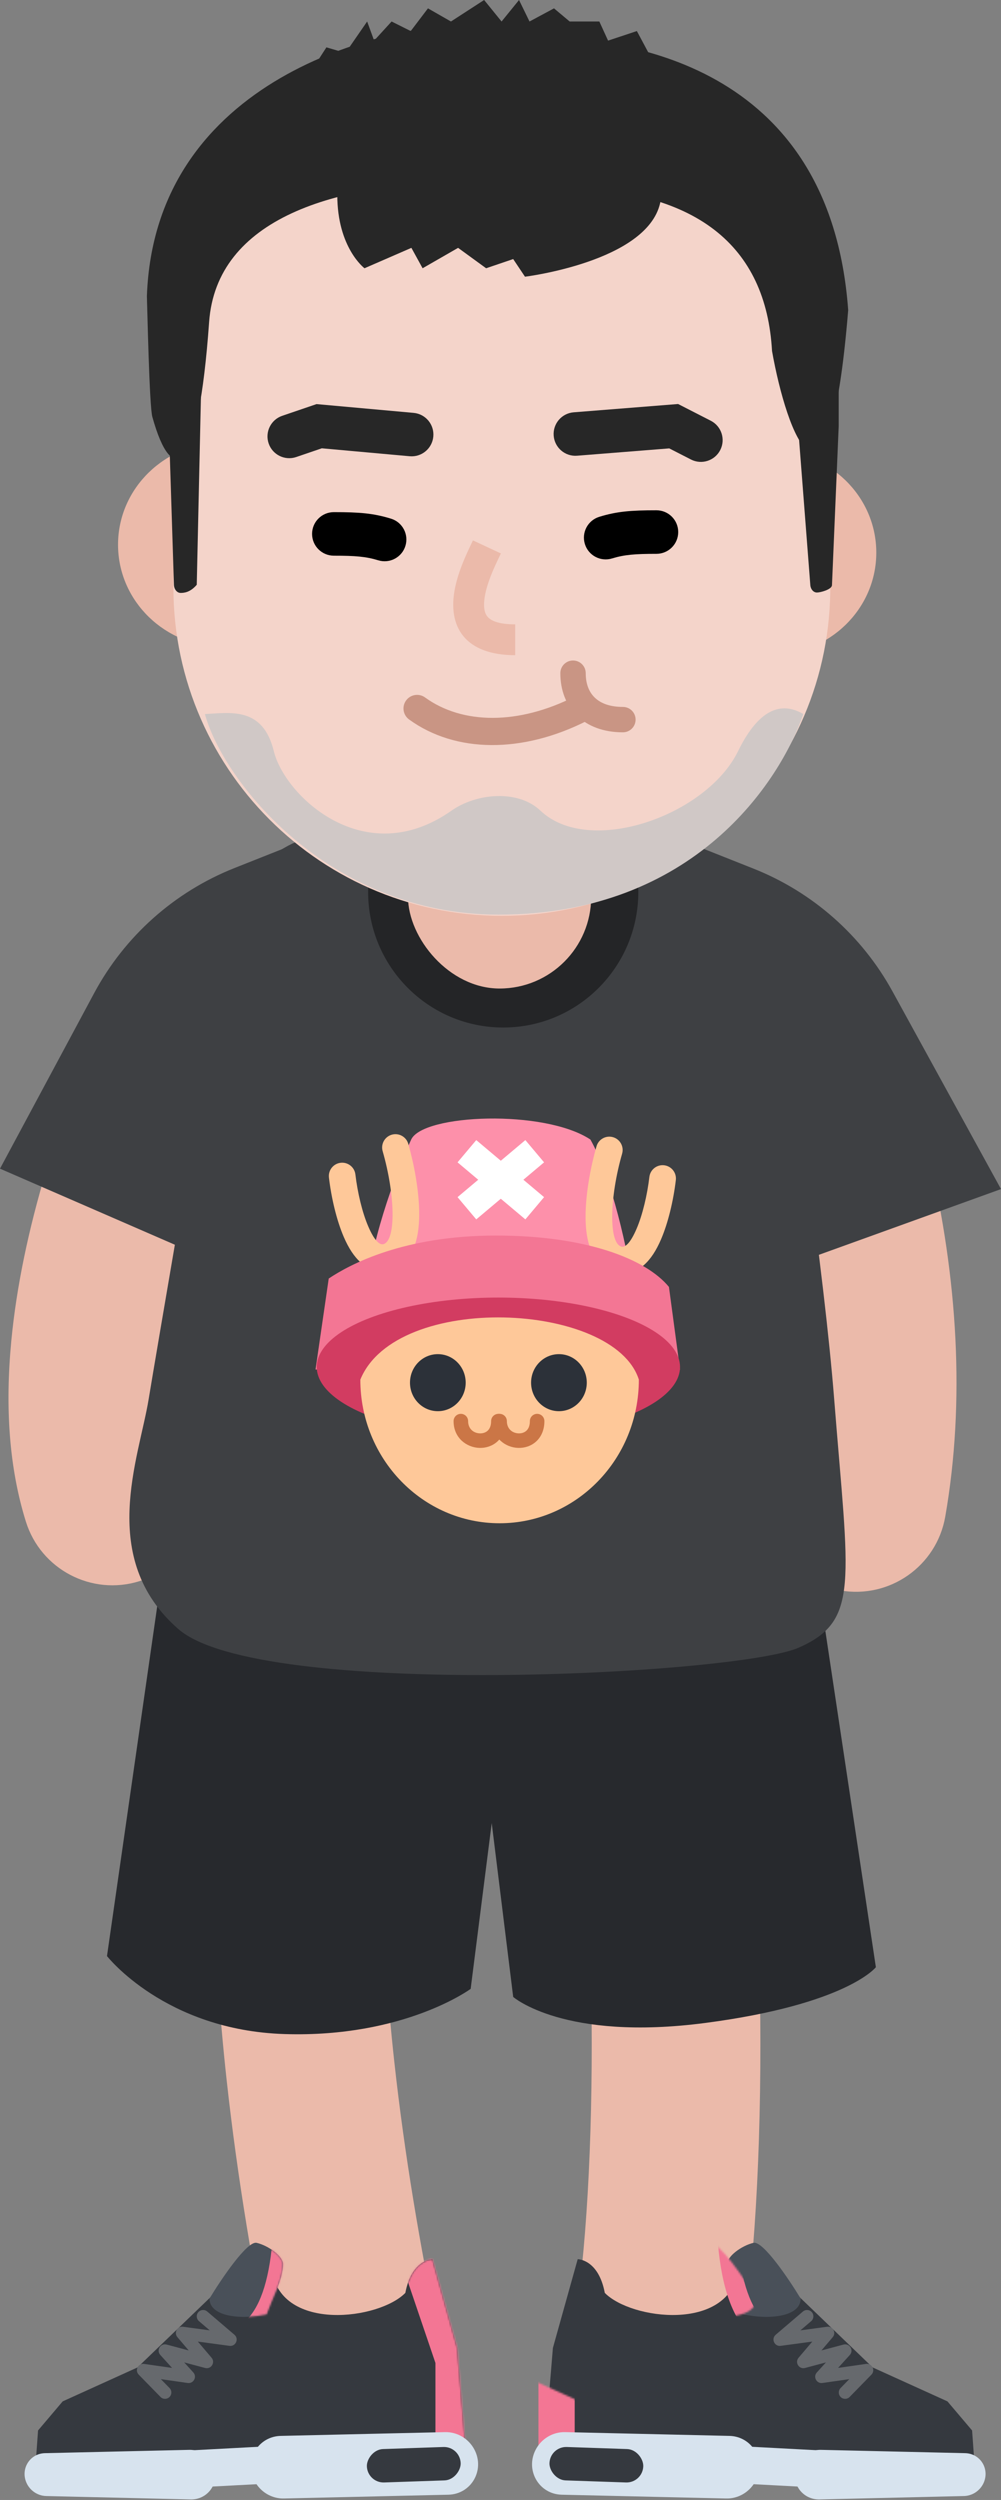 <?xml version="1.0" encoding="UTF-8"?>
<svg width="552px" height="1378px" viewBox="0 0 552 1378" version="1.1" xmlns="http://www.w3.org/2000/svg" xmlns:xlink="http://www.w3.org/1999/xlink">
    <rect x="0" y="0" width="552" height="1378" fill="#808080" stroke="none"/>
    <!-- Generator: Sketch 55.2 (78181) - https://sketchapp.com -->
    <title>gee_me_013</title>
    <desc>Created with Sketch.</desc>
    <defs>
        <path d="M237.916,107.167 L233.1,49.187 L219.424,0.277 C219.424,0.277 207.987,0.277 204.487,18.857 C189.987,33.697 136.487,40.347 130.987,7.017 C116.487,3.437 111.817,7.017 111.817,7.017 L56.758,59.957 L15.53,78.657 L1.938,94.687 L0,121.737 L237.916,107.167 Z" id="path-1"></path>
        <path d="M26,0.73 C20.801,-0.5 6.501,20.69 0,31.44 C0,41.68 17.998,43.21 31.498,40.14 C34.5,31.44 40.5,21.1 40.5,12.45 C40.5,8.05 32.499,2.27 26,0.73 Z" id="path-3"></path>
        <path d="M238.082,107.167 L233.266,49.187 L219.59,0.277 C219.59,0.277 208.153,0.277 204.653,18.857 C190.153,33.697 136.653,40.347 131.153,7.017 C116.653,3.437 111.983,7.017 111.983,7.017 L56.924,59.957 L15.696,78.657 L2.104,94.687 L0.166,121.737 L238.082,107.167 Z" id="path-5"></path>
        <path d="M26.133,0.73 C20.934,-0.5 6.634,20.69 0.133,31.44 C0.133,41.68 18.131,43.21 31.631,40.14 C34.633,31.44 40.633,21.1 40.633,12.45 C40.633,8.05 32.632,2.27 26.133,0.73 Z" id="path-7"></path>
    </defs>
    <g id="GEE!-ME" stroke="none" stroke-width="1" fill="none" fill-rule="evenodd">
        <g id="gee_me_013" transform="translate(-324, -111)">
            <g transform="translate(324, 111)">
                <g id="lower-limb" transform="translate(13, 869)">
                    <path d="M303.422,99.641 C308.808,126.293 312.766,183.177 313.26,244.699 C313.798,311.726 310.278,374.604 303.186,415.444 C298.792,440.746 315.741,464.82 341.044,469.214 C366.346,473.608 390.42,456.659 394.814,431.356 C403.032,384.038 406.836,316.081 406.257,243.953 C405.719,176.967 401.409,115.011 394.578,81.217 C389.491,56.045 364.96,39.763 339.788,44.851 C314.616,49.938 298.334,74.469 303.422,99.641 Z" id="Path" fill="#EBBAAA" fill-rule="nonzero"></path>
                    <path d="M112.292,81.306 C102.86,134.792 103.617,201.3 112.005,277.719 C117.935,331.743 126.959,384.978 137.744,437.025 C142.955,462.172 167.565,478.334 192.712,473.123 C217.859,467.912 234.021,443.302 228.81,418.155 C218.573,368.757 210.014,318.261 204.45,267.572 C196.94,199.155 196.273,140.585 203.878,97.456 C208.338,72.165 191.451,48.047 166.16,43.588 C140.869,39.128 116.751,56.015 112.292,81.306 Z" id="Path" fill="#EBBAAA" fill-rule="nonzero"></path>
                    <path d="M76,0.373 L271.093,34.13 L246.548,227.27 C246.548,227.27 210,254.24 144,252.19 C78,250.14 46,209.2 46,209.2 L76,0.373 Z" id="Path" fill="#27292D" fill-rule="nonzero"></path>
                    <path d="M248,53.603 L438,2.421 L470,215.34 C470,215.34 454,235.81 376,246.05 C298,256.28 270,231.72 270,231.72 L248,53.603 Z" id="Path" fill="#27292D" fill-rule="nonzero"></path>
                    <g id="Group" transform="translate(0.547, 366.53)">
                        <g id="Group-8" transform="translate(5.497, 9.463)">
                            <mask id="mask-2" fill="white">
                                <use xlink:href="#path-1"></use>
                            </mask>
                            <use id="Path" fill="#35393F" fill-rule="nonzero" xlink:href="#path-1"></use>
                            <polygon id="Path-2" fill="#F37694" fill-rule="nonzero" mask="url(#mask-2)" points="221.082 108.444 241.082 108.444 241.082 54.19 218.6 -12 199.662 -5.568 221.082 57.494"></polygon>
                        </g>
                        <path d="M87.423,46.992 C84.242,46.561 82.207,50.282 84.287,52.728 L90.521,60.056 L78.356,56.808 C74.984,55.908 72.516,59.957 74.861,62.542 L81.336,69.679 L65.949,67.475 C62.639,67.001 60.613,70.995 62.95,73.386 L74.95,85.666 C76.301,87.049 78.517,87.074 79.899,85.723 C81.282,84.372 81.307,82.156 79.956,80.774 L75.16,75.866 L89.957,77.985 C93.203,78.449 95.248,74.597 93.045,72.168 L88.026,66.635 L99.55,69.712 C102.866,70.597 105.343,66.676 103.119,64.062 L95.543,55.156 L112.983,57.518 C116.444,57.987 118.382,53.655 115.725,51.388 L100.725,38.588 C99.255,37.333 97.046,37.508 95.791,38.978 C94.536,40.448 94.711,42.658 96.181,43.912 L102.124,48.983 L87.423,46.992 Z" id="Path" fill="#66696D" fill-rule="nonzero"></path>
                        <g id="Group-9" transform="translate(101.982, 0)">
                            <mask id="mask-4" fill="white">
                                <use xlink:href="#path-3"></use>
                            </mask>
                            <use id="Path" fill="#495059" fill-rule="nonzero" xlink:href="#path-3"></use>
                            <path d="M34.673,1.7408297e-13 C32.737,22.566 27.427,37.3 19.275,44.286 L26.433,52.638 C37.253,43.366 43.474,26.105 45.633,0.94 L34.673,1.7408297e-13 Z" id="Path-3" fill="#F37694" fill-rule="nonzero" mask="url(#mask-4)"></path>
                        </g>
                        <path d="M248.157,114.86 C245.035,108.74 238.665,104.91 231.876,105.07 L141.216,107.15 C131.678,107.37 124.355,115.27 124.861,124.8 C125.367,134.32 133.509,141.87 143.048,141.65 L233.708,139.57 C246.25,139.28 253.923,126.16 248.157,114.86 Z" id="Path" fill="#D7E3EE" fill-rule="nonzero"></path>
                        <rect id="Rectangle" fill="#D7E3EE" fill-rule="nonzero" transform="translate(102.153, 124.855) scale(-1, 1) rotate(3.035) translate(-102.153, -124.855) " x="42.596" y="114.583" width="119.114" height="20.544" rx="10.272"></rect>
                        <path d="M105.17,128.19 C104.77,120.65 98.321,114.67 90.768,114.84 L11.225,116.67 C3.289,116.85 -1.988,124.63 0.715,132.17 C2.421,136.92 6.913,140.18 11.928,140.3 L91.581,142.17 C99.396,142.35 105.584,135.99 105.17,128.19 Z" id="Path" fill="#D7E3EE" fill-rule="nonzero"></path>
                        <rect id="Rectangle" fill="#35393F" fill-rule="nonzero" transform="translate(214.628, 123.042) scale(-1, 1) rotate(1.953) translate(-214.628, -123.042) " x="188.751" y="113.83" width="51.753" height="18.425" rx="9.212"></rect>
                    </g>
                    <g id="Group-3" transform="translate(280.39, 366.53)">
                        <g id="Group-10" transform="translate(6.528, 9.463)">
                            <mask id="mask-6" fill="white">
                                <use xlink:href="#path-5"></use>
                            </mask>
                            <use id="Path" fill="#35393F" fill-rule="nonzero" transform="translate(119.124, 61.007) scale(-1, 1) translate(-119.124, -61.007) " xlink:href="#path-5"></use>
                            <polygon id="Path-2" fill="#F37694" fill-rule="nonzero" mask="url(#mask-6)" transform="translate(17.71, 48.222) scale(-1, 1) translate(-17.71, -48.222) " points="18.42 108.444 38.42 108.444 38.42 54.19 15.937 -12 -3 -5.568 18.42 57.494"></polygon>
                        </g>
                        <path d="M158.624,46.992 C155.443,46.561 153.408,50.282 155.488,52.728 L161.722,60.056 L149.557,56.808 C146.185,55.908 143.717,59.957 146.062,62.542 L152.536,69.679 L137.15,67.475 C133.84,67.001 131.814,70.995 134.151,73.386 L146.151,85.666 C147.502,87.049 149.718,87.074 151.1,85.723 C152.483,84.372 152.508,82.156 151.157,80.774 L146.361,75.866 L161.158,77.985 C164.403,78.449 166.449,74.597 164.246,72.168 L159.226,66.635 L170.751,69.712 C174.067,70.597 176.544,66.676 174.32,64.062 L166.743,55.156 L184.184,57.518 C187.645,57.987 189.582,53.655 186.926,51.388 L171.926,38.588 C170.455,37.333 168.246,37.508 166.992,38.978 C165.737,40.448 165.912,42.658 167.382,43.912 L173.324,48.983 L158.624,46.992 Z" id="Path" fill="#66696D" fill-rule="nonzero" transform="translate(160.654, 62.235) scale(-1, 1) translate(-160.654, -62.235) "></path>
                        <g id="Group-11" transform="translate(107.493, 0)">
                            <mask id="mask-8" fill="white">
                                <use xlink:href="#path-7"></use>
                            </mask>
                            <use id="Path" fill="#495059" fill-rule="nonzero" transform="translate(20.383, 21.115) scale(-1, 1) translate(-20.383, -21.115) " xlink:href="#path-7"></use>
                            <path d="M10.397,0 C8.462,22.566 3.151,37.3 -5,44.286 L2.158,52.638 C12.977,43.366 19.199,26.105 21.357,0.94 L10.397,0 Z" id="Path-3" fill="#F37694" fill-rule="nonzero" mask="url(#mask-8)" transform="translate(8.179, 26.319) scale(-1, 1) translate(-8.179, -26.319) "></path>
                        </g>
                        <path d="M123.321,114.86 C120.199,108.74 113.829,104.91 107.04,105.07 L16.38,107.15 C6.842,107.37 -0.481,115.27 0.025,124.8 C0.531,134.32 8.673,141.87 18.212,141.65 L108.872,139.57 C121.414,139.28 129.087,126.16 123.321,114.86 Z" id="Path" fill="#D7E3EE" fill-rule="nonzero" transform="translate(62.635, 123.36) scale(-1, 1) translate(-62.635, -123.36) "></path>
                        <rect id="Rectangle" fill="#D7E3EE" fill-rule="nonzero" transform="translate(147.954, 124.855) rotate(3.035) translate(-147.954, -124.855) " x="88.397" y="114.583" width="119.114" height="20.544" rx="10.272"></rect>
                        <path d="M250.088,128.19 C249.688,120.65 243.239,114.67 235.686,114.84 L156.142,116.67 C148.207,116.85 142.929,124.63 145.632,132.17 C147.338,136.92 151.83,140.18 156.845,140.3 L236.499,142.17 C244.314,142.35 250.502,135.99 250.088,128.19 Z" id="Path" fill="#D7E3EE" fill-rule="nonzero" transform="translate(197.512, 128.505) scale(-1, 1) translate(-197.512, -128.505) "></path>
                        <rect id="Rectangle" fill="#35393F" fill-rule="nonzero" transform="translate(35.479, 123.042) rotate(1.953) translate(-35.479, -123.042) " x="9.603" y="113.83" width="51.753" height="18.425" rx="9.212"></rect>
                    </g>
                </g>
                <g id="upper-limb" transform="translate(0, 416)" fill-rule="nonzero">
                    <path d="M77.863,104.525 C63.008,127.78 40.307,179.758 25.485,229.159 C15.773,261.526 9.097,293.105 6.242,323.039 C2.762,359.526 4.988,392.944 14.266,422.704 C22.486,449.067 50.52,463.775 76.883,455.556 C103.245,447.337 117.953,419.302 109.734,392.94 C99.997,361.709 104.601,313.439 121.266,257.898 C128.027,235.366 136.419,212.822 145.367,192.334 C152.232,176.618 158.948,163.35 162.137,158.357 C177.002,135.085 170.187,104.169 146.916,89.304 C123.644,74.439 92.728,81.254 77.863,104.525 Z" id="Path" fill="#EBBAAA"></path>
                    <path d="M383.864,155.286 C384.167,155.76 384.715,156.71 385.414,158.025 C386.325,159.74 387.361,161.824 388.478,164.21 C391.061,169.726 393.877,176.418 396.722,183.897 C403.518,201.758 409.859,222.379 414.947,244.07 C427.794,298.843 431.324,353.712 422.747,402.799 C417.994,430.001 436.193,455.906 463.395,460.659 C490.597,465.412 516.502,447.213 521.255,420.011 C532.393,356.265 528.014,288.212 512.305,221.235 C500.642,171.512 482.601,124.096 468.138,101.454 C453.273,78.183 422.357,71.368 399.085,86.233 C375.814,101.098 368.999,132.014 383.864,155.286 Z" id="Path" fill="#EBBAAA"></path>
                    <path d="M126.449,94.956 C131.593,65.003 157.388,43.133 187.782,42.856 L282.073,41.994 L368.917,47.76 C398.224,49.706 422.336,71.63 426.818,100.671 C437.094,167.256 454.486,285.254 460,355.105 C468,456.445 474.241,477.36 440.355,492.235 C406.47,507.11 143,520.934 98.356,481.955 C53.711,442.976 76.644,387.942 82,355.105 C85.895,331.227 112.32,177.213 126.449,94.956 Z" id="Path" fill="#3E4043"></path>
                    <path d="M113,277.309 L0,228.174 L51.911,131.437 C68.759,100.039 96.167,75.612 129.289,62.474 L158,51.085 L113,277.309 Z" id="Path" fill="#3E4043"></path>
                    <path d="M430,283.45 L552,239.434 L492.161,130.459 C475.251,99.665 448.134,75.731 415.478,62.778 L386,51.085 L430,283.45 Z" id="Path" fill="#3E4043"></path>
                    <ellipse id="Oval" fill="#242527" cx="277.5" cy="75.652" rx="74.5" ry="74.725"></ellipse>
                    <rect id="Rectangle" fill="#EBBAAA" x="225" y="11.163" width="101" height="117.718" rx="50.5"></rect>
                    <path d="M226.754,212.123 C217.405,232.231 203.121,272.562 202.714,296.486 L349.625,296.486 C346.169,273.611 337.605,233.599 325.585,212.124 C300.185,195.32 233.28,198.088 226.754,212.123 Z" id="Path" fill="#FD90AA"></path>
                    <path d="M276.17,223.812 L289.71,212.427 L300.024,224.693 L288.621,234.282 L300.025,243.871 L289.711,256.137 L276.17,244.751 L262.629,256.137 L252.315,243.871 L263.719,234.282 L252.316,224.693 L262.63,212.427 L276.17,223.812 Z" id="Combined-Shape" fill="#FFFFFF"></path>
                    <path d="M181.395,233.087 C182.699,244.204 185.592,256.561 189.574,265.811 C192.194,271.896 195.265,276.689 199.017,279.964 C204.041,284.35 210.189,285.821 216.512,283.59 C222.593,281.443 226.671,276.52 228.917,269.778 C230.645,264.593 231.32,258.29 231.143,251.022 C230.866,239.63 228.429,225.922 225.131,214.477 C224.008,210.578 219.938,208.329 216.04,209.452 C212.141,210.575 209.892,214.645 211.015,218.543 C217.892,242.417 218.497,267.309 211.622,269.736 C209.432,270.509 206.483,267.935 203.067,260.001 C199.721,252.227 197.138,241.194 195.987,231.375 C195.514,227.346 191.865,224.463 187.835,224.935 C183.806,225.408 180.923,229.057 181.395,233.087 Z" id="Path" fill="#FEC899"></path>
                    <path d="M358.097,232.742 C356.946,242.561 354.363,253.594 351.017,261.368 C347.601,269.302 344.652,271.876 342.462,271.102 C335.587,268.676 336.192,243.784 343.069,219.909 C344.192,216.011 341.943,211.941 338.044,210.818 C334.146,209.695 330.076,211.944 328.953,215.843 C325.655,227.288 323.218,240.997 322.941,252.388 C322.764,259.657 323.439,265.96 325.167,271.145 C327.413,277.887 331.492,282.81 337.572,284.956 C343.894,287.187 350.042,285.717 355.067,281.331 C358.819,278.056 361.89,273.262 364.51,267.177 C368.492,257.928 371.385,245.571 372.689,234.454 C373.161,230.424 370.278,226.775 366.249,226.302 C362.219,225.83 358.57,228.713 358.097,232.742 Z" id="Path" fill="#FEC899"></path>
                    <path d="M181.277,288.732 L174,338.866 L375,338.866 L368.889,293.358 C356.055,277.773 322.914,265.042 273.498,265.042 C222.748,265.042 193.092,280.835 181.277,288.732 Z" id="Path" fill="#F37694"></path>
                    <ellipse id="Oval" fill="#D23C61" cx="274.834" cy="337.499" rx="100.166" ry="38.279"></ellipse>
                    <path d="M352.295,344.451 C352.295,388.179 317.913,423.628 275.501,423.628 C233.089,423.628 198.707,388.179 198.707,344.451 C218.476,296.027 338.609,301.506 352.295,344.451 Z" id="Path" fill="#FEC899"></path>
                    <ellipse id="Oval" fill="#2C3139" cx="241.445" cy="346.133" rx="15.359" ry="15.722"></ellipse>
                    <ellipse id="Oval" fill="#2C3139" cx="308.222" cy="346.133" rx="15.359" ry="15.722"></ellipse>
                    <path d="M258.139,367.323 C258.139,365.11 256.346,363.316 254.133,363.316 C251.92,363.316 250.126,365.11 250.126,367.323 L258.139,367.323 Z M278.84,367.323 C278.84,365.11 277.047,363.316 274.834,363.316 C272.621,363.316 270.827,365.11 270.827,367.323 L278.84,367.323 Z M250.126,367.323 C250.126,376.68 257.395,381.864 264.351,382.093 C267.837,382.208 271.486,381.12 274.302,378.548 C277.177,375.921 278.84,372.059 278.84,367.323 L270.827,367.323 C270.827,370.106 269.903,371.712 268.897,372.632 C267.831,373.606 266.305,374.14 264.616,374.084 C261.221,373.972 258.139,371.637 258.139,367.323 L250.126,367.323 Z" id="Shape" fill="#CB7646"></path>
                    <path d="M279.509,367.323 C279.509,365.11 277.715,363.316 275.502,363.316 C273.289,363.316 271.495,365.11 271.495,367.323 L279.509,367.323 Z M300.21,367.323 C300.21,365.11 298.416,363.316 296.203,363.316 C293.99,363.316 292.196,365.11 292.196,367.323 L300.21,367.323 Z M271.495,367.323 C271.495,376.68 278.764,381.864 285.72,382.093 C289.206,382.208 292.856,381.12 295.671,378.548 C298.546,375.921 300.21,372.059 300.21,367.323 L292.196,367.323 C292.196,370.106 291.272,371.712 290.266,372.632 C289.2,373.606 287.674,374.14 285.985,374.084 C282.59,373.972 279.509,371.637 279.509,367.323 L271.495,367.323 Z" id="Shape" fill="#CB7646"></path>
                </g>
                <g id="head" transform="translate(65.094, 0)" fill-rule="nonzero">
                    <ellipse id="Oval" fill="#EBBAAA" cx="58.069" cy="300.242" rx="58.069" ry="56.382"></ellipse>
                    <ellipse id="Oval" fill="#EBBAAA" cx="360.07" cy="304.612" rx="58.069" ry="56.382"></ellipse>
                    <path d="M37.407,185.278 C40.05,138.081 74.541,98.771 120.996,90.015 L182.327,78.455 C206.142,73.966 230.612,74.266 254.31,79.336 L373.906,104.923 L388.906,258.98 L392.37,311.873 C399.207,416.329 316.327,504.813 211.647,504.813 C107.975,504.813 25.46,417.953 30.776,314.417 L37.407,185.278 Z" id="Path" fill="#F4D4CA"></path>
                    <path d="M85.906,414.061 C79.87,389.343 61.907,392.906 47.907,393.588 C57.907,430.439 115.906,504.14 209.906,504.14 C317.906,504.14 365.24,430.439 377.906,393.588 C363.906,385.399 351.906,393.588 341.906,414.061 C324.555,449.583 259.906,472.408 232.906,446.817 C220.412,434.975 197.46,437.278 183.906,446.817 C135.906,480.597 91.906,438.628 85.906,414.061 Z" id="Path" fill="#D0C8C6"></path>
                    <path d="M160.505,396.59 C186.087,415.13 222.983,415.434 258.808,397.201 C262.5,395.322 263.969,390.807 262.091,387.115 C260.212,383.424 255.696,381.954 252.005,383.833 C220.885,399.671 189.966,399.416 169.308,384.444 C165.954,382.013 161.264,382.762 158.834,386.116 C156.403,389.47 157.151,394.159 160.505,396.59 Z" id="Path" fill="#C99584"></path>
                    <path d="M243.906,371.068 C243.906,390.171 256.902,403.659 278.406,403.659 C282.272,403.659 285.406,400.525 285.406,396.659 C285.406,392.793 282.272,389.659 278.406,389.659 C264.753,389.659 257.906,382.553 257.906,371.068 C257.906,367.202 254.772,364.068 250.906,364.068 C247.041,364.068 243.906,367.202 243.906,371.068 Z" id="Path" fill="#C99584"></path>
                    <path d="M160.828,251.482 C167.429,252.078 173.263,247.211 173.859,240.61 C174.455,234.01 169.587,228.176 162.987,227.58 L109.445,222.744 L90.532,229.198 C84.26,231.338 80.91,238.158 83.051,244.43 C85.191,250.703 92.011,254.052 98.283,251.912 L112.368,247.106 L160.828,251.482 Z" id="Path" fill="#272727"></path>
                    <path d="M315.939,253.283 C321.839,256.303 329.069,253.968 332.089,248.068 C335.108,242.169 332.773,234.938 326.874,231.919 L308.846,222.692 L251.247,227.27 C244.64,227.795 239.71,233.576 240.235,240.183 C240.76,246.789 246.542,251.719 253.148,251.194 L303.967,247.156 L315.939,253.283 Z" id="Path" fill="#272727"></path>
                    <path d="M195.706,297.863 C195.462,298.384 194.127,301.187 193.716,302.062 C192.759,304.1 191.938,305.919 191.146,307.78 C188.763,313.382 186.991,318.585 185.92,323.654 C181.246,345.773 191.675,361.143 219,361.143 L219,344.143 C210,344.143 205.27,342.241 203.315,339.361 C201.687,336.961 201.354,332.842 202.553,327.168 C203.364,323.328 204.801,319.108 206.789,314.435 C207.49,312.787 208.23,311.15 209.105,309.285 C209.486,308.475 210.83,305.653 211.107,305.059 L195.706,297.863 Z" id="Path" fill="#EBBAAA"></path>
                    <path d="M119.001,306.295 C130.852,306.295 136.752,306.772 143.478,308.837 C149.813,310.783 156.526,307.224 158.472,300.889 C160.417,294.553 156.859,287.84 150.523,285.895 C140.82,282.915 133.149,282.295 119.001,282.295 C112.373,282.295 107.001,287.668 107.001,294.295 C107.001,300.922 112.373,306.295 119.001,306.295 Z" id="Path" fill="#000000"></path>
                    <path d="M296.906,281.272 C282.758,281.272 275.087,281.892 265.384,284.872 C259.048,286.817 255.49,293.53 257.435,299.866 C259.381,306.201 266.094,309.76 272.429,307.814 C279.155,305.749 285.055,305.272 296.906,305.272 C303.534,305.272 308.906,299.899 308.906,293.272 C308.906,286.645 303.534,281.272 296.906,281.272 Z" id="Path" fill="#000000"></path>
                    <path d="M195.242,100.316 C119.04,100.316 54.261,120.682 50.221,177.53 C44.203,262.218 29.815,269.03 18.907,229.756 C17.244,223.771 16.144,169.476 15.906,163.269 C20.224,42.604 147.73,13.464 195.242,13.464 C234.183,45.9 271.454,100.316 195.242,100.316 Z" id="Path" fill="#272727"></path>
                    <path d="M26.194,177.355 C25.93,169.098 31.079,162.231 37.522,162.231 C44.208,162.231 46.538,201.319 45.907,209.845 L43.407,322.332 C39.764,326.581 36.374,326.824 34.49,326.824 C32.521,326.824 30.91,324.841 30.826,322.332 L26.194,177.355 Z" id="Path" fill="#272727"></path>
                    <path d="M397.406,181.696 C393.697,165.317 388.812,169.397 382.37,169.397 C375.683,169.397 370.452,176.433 371.084,184.577 L381.759,322.545 C381.938,324.852 383.517,326.604 385.401,326.604 C387.37,326.604 393.613,324.942 393.697,322.545 L397.406,234.925 L397.406,181.696 Z" id="Path" fill="#272727"></path>
                    <path d="M240.639,103.387 C319.163,103.387 357.402,135.564 360.64,193.467 C368.668,238.878 391.906,301.972 402.64,170.947 C392.64,33.78 277.435,20.473 228.475,20.473 C188.349,52.908 162.108,103.387 240.639,103.387 Z" id="Path" fill="#272727"></path>
                    <polygon id="Path" fill="#272727" points="85.865 51.361 71.906 82.968 206.686 73.75 355.906 112.6 355.906 94.162 345.317 88.236 345.317 73.75 331.839 73.75 331.839 51.361 314.51 51.361 305.906 37.363 295.255 34.241 286.11 17.12 270.226 22.388 265.411 11.853 249.046 11.853 240.406 4.606 226.904 11.853 221.126 -4.26325641e-14 211.5 11.853 201.873 -4.26325641e-14 183.582 11.853 170.906 4.606 161.406 17.12 150.849 11.853 141.221 22.388 137.37 11.853 125.406 29.174 114.906 26.103 96.456 54.654"></polygon>
                    <path d="M135.906,147.867 C135.906,147.867 120.906,136.618 120.906,107.482 C120.906,78.346 100.906,67.56 100.906,67.56 L306.906,79.844 C306.906,79.844 306.406,79.892 298.906,112.088 C291.406,144.284 224.406,152.522 224.406,152.522 L217.906,142.797 L202.974,147.867 L187.522,136.618 L167.95,147.867 L161.768,136.618 L135.906,147.867 Z" id="Path" fill="#272727"></path>
                </g>
            </g>
        </g>
    </g>
</svg>